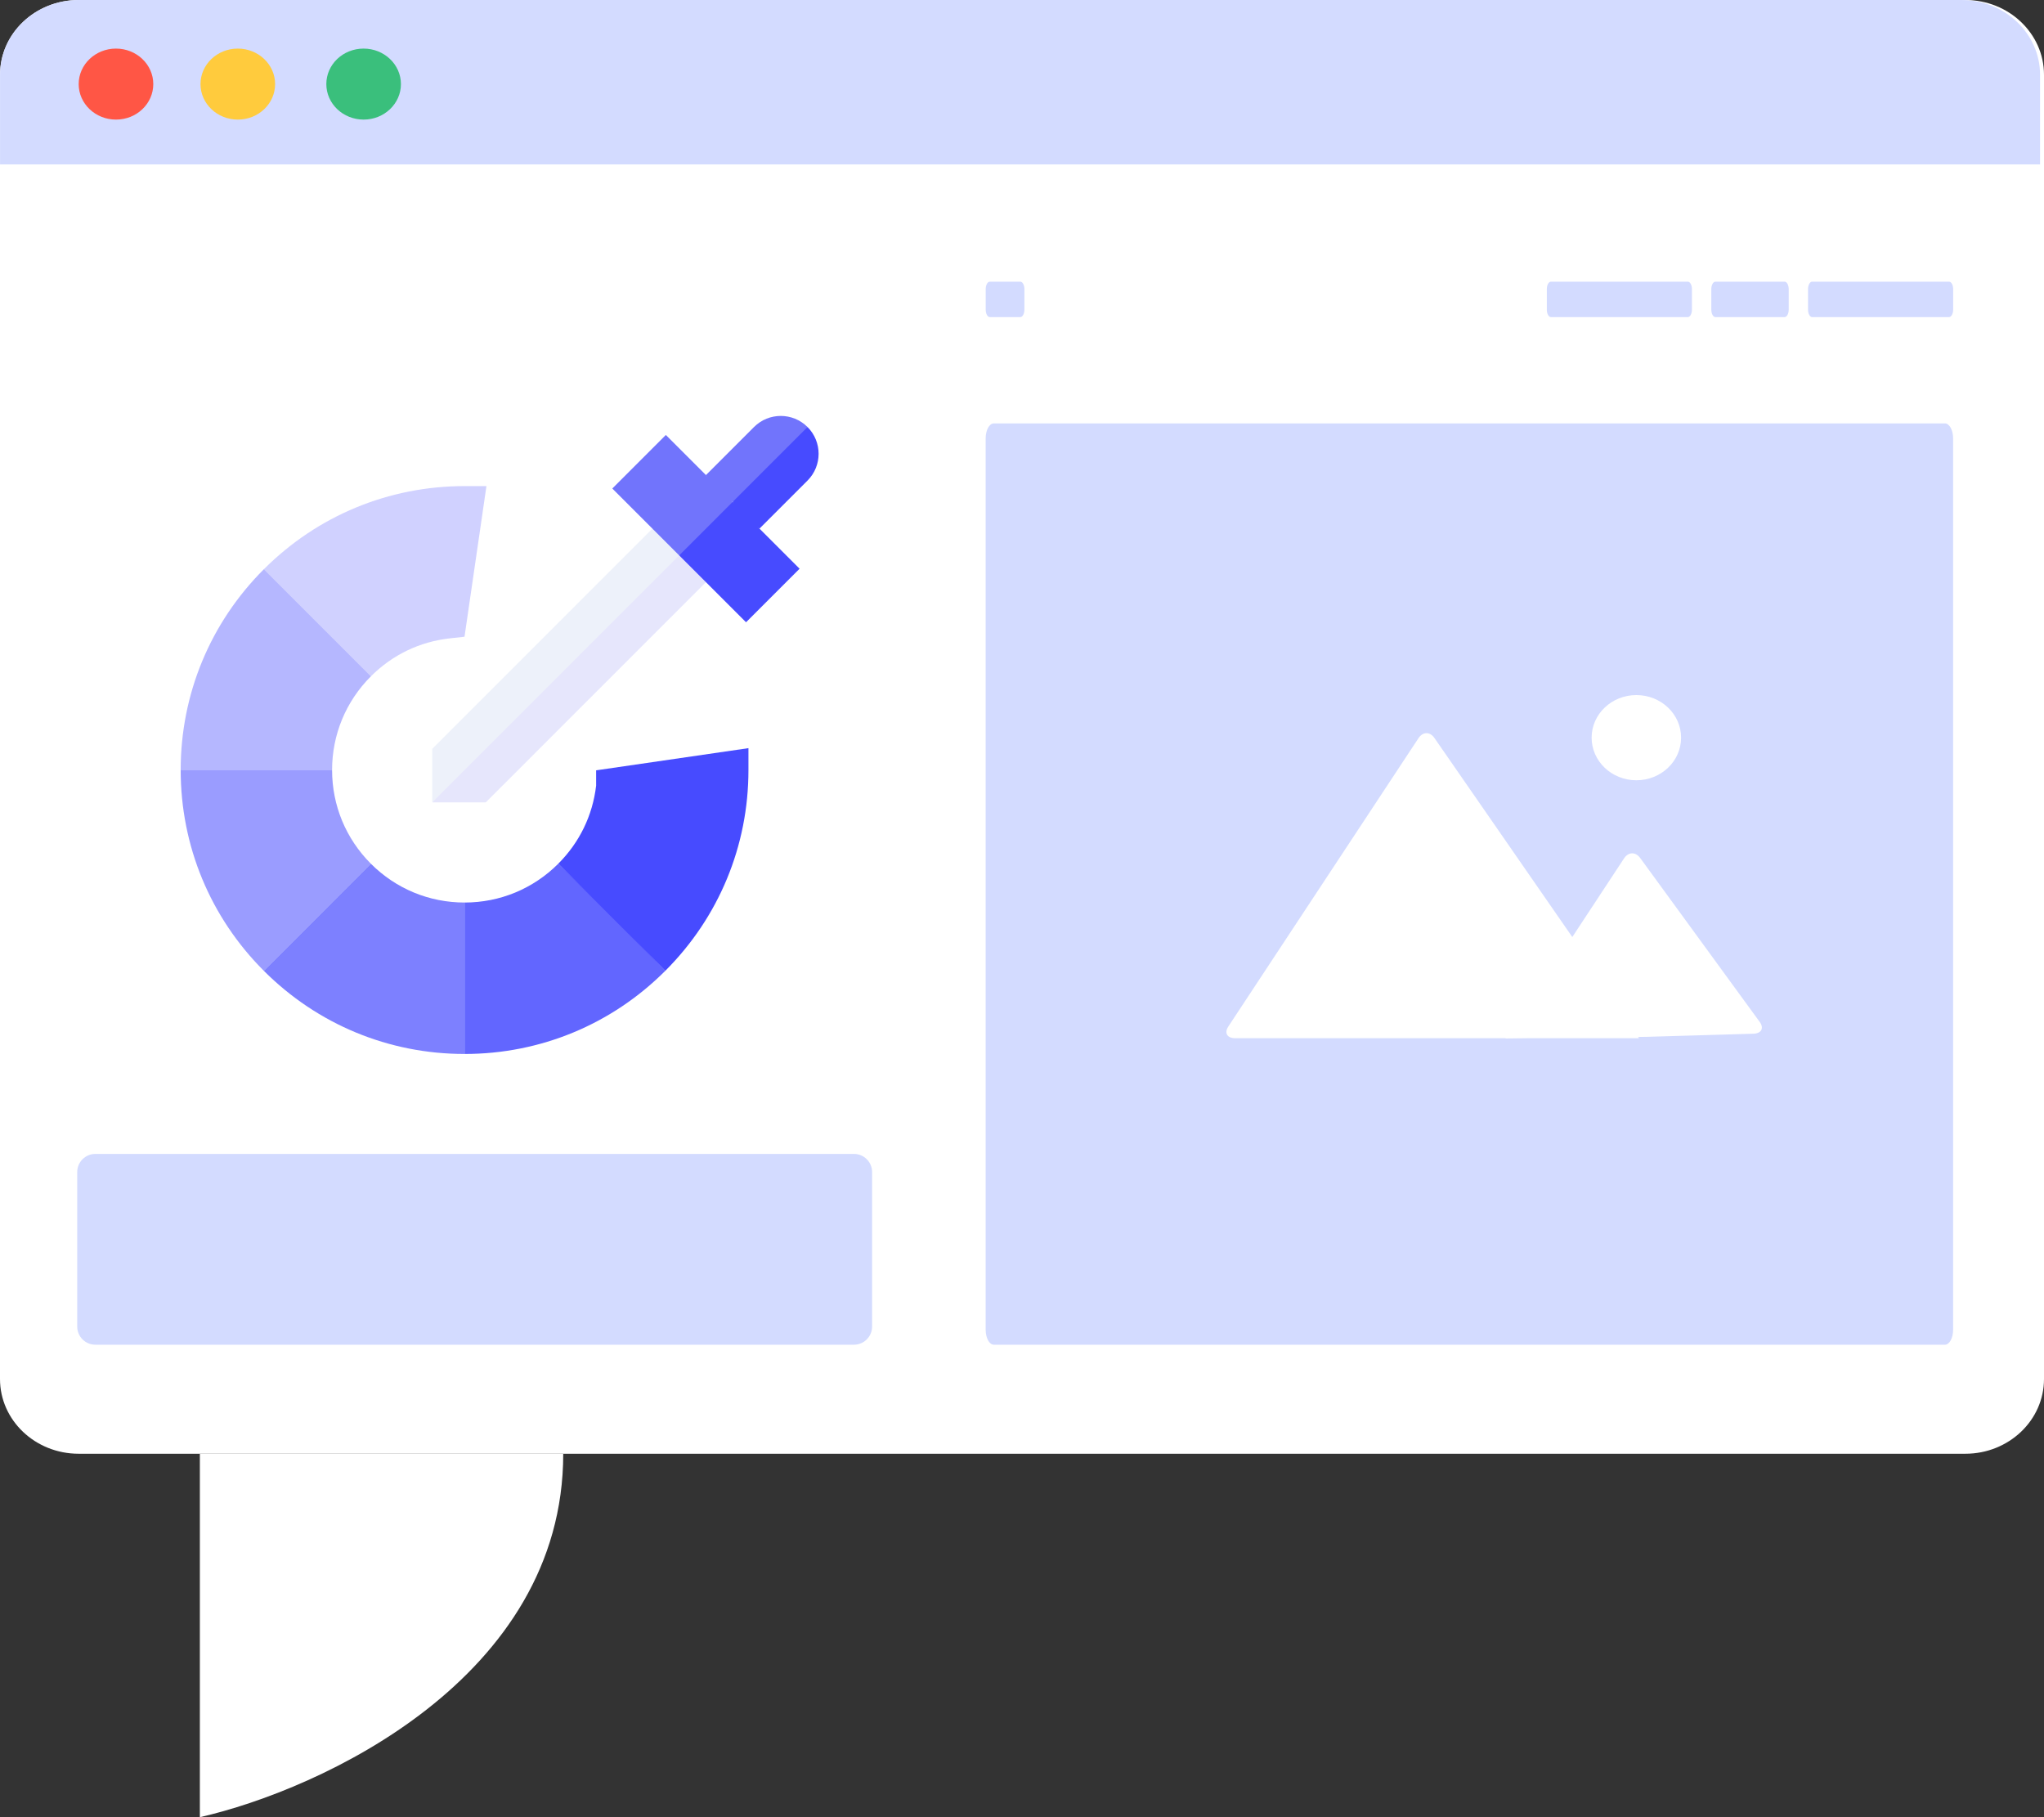 <svg width="450" height="400" viewBox="0 0 450 400" fill="none" xmlns="http://www.w3.org/2000/svg">
<rect x="0" y="0" width="450" height="400" fill="#333333" stroke="none"/>
<path d="M44 400V320H124C124 369.412 70.667 393.922 44 400Z" fill="white"/>
<path d="M432.687 0H17.313C7.756 0 0 7.366 0 16.453V303.548C0 312.625 7.746 320 17.313 320H432.687C442.244 320 450 312.635 450 303.548V16.453C450 7.376 442.254 0 432.687 0V0Z" fill="white"/>
<path d="M217.912 62H224.628C225.128 62 225.53 62.739 225.53 63.65V68.15C225.53 69.061 225.128 69.8 224.628 69.8H217.912C217.412 69.8 217.01 69.061 217.01 68.15V63.65C217.01 62.74 217.412 62 217.912 62ZM398.95 62H429.099C429.593 62 430 62.739 430 63.65V68.15C430 69.061 429.588 69.8 429.099 69.8H398.95C398.456 69.8 398.049 69.061 398.049 68.15V63.65C398.049 62.74 398.461 62 398.95 62ZM341.446 62H371.589C372.088 62 372.49 62.739 372.49 63.65V68.15C372.49 69.061 372.088 69.8 371.589 69.8H341.446C340.946 69.8 340.544 69.061 340.544 68.15V63.65C340.544 62.74 340.946 62 341.446 62ZM377.657 62H392.893C393.393 62 393.794 62.739 393.794 63.65V68.15C393.794 69.061 393.393 69.8 392.893 69.8H377.657C377.162 69.8 376.755 69.061 376.755 68.15V63.65C376.755 62.74 377.167 62 377.657 62ZM428.187 93.201H218.803C217.809 93.201 217 94.669 217 96.5V292.701C217 294.522 217.809 296 218.803 296H428.187C429.181 296 429.99 294.532 429.99 292.701V96.5C429.99 94.677 429.181 93.201 428.187 93.201Z" fill="#D3DBFF"/>
<path d="M0.01 16.456C0.01 7.369 7.756 0 17.323 0H431.816C441.373 0 449.13 7.369 449.13 16.456V36.195H0.01V16.456Z" fill="#D3DBFF"/>
<path d="M25.534 26.324C30.085 26.324 33.746 22.826 33.746 18.51C33.746 14.194 30.065 10.695 25.534 10.695C21.003 10.695 17.323 14.194 17.323 18.51C17.323 22.826 21.003 26.324 25.534 26.324V26.324Z" fill="#FF5645"/>
<path d="M52.355 26.324C56.906 26.324 60.566 22.826 60.566 18.51C60.566 14.194 56.886 10.695 52.355 10.695C47.824 10.695 44.143 14.194 44.143 18.51C44.143 22.826 47.824 26.324 52.355 26.324V26.324Z" fill="#FFCB3D"/>
<path d="M80.056 26.324C84.587 26.324 88.267 22.826 88.267 18.51C88.267 14.194 84.577 10.695 80.056 10.695C75.505 10.695 71.844 14.194 71.844 18.51C71.844 22.826 75.525 26.324 80.056 26.324V26.324Z" fill="#3ABF7C"/>
<g clip-path="url(#clip0)">
<path d="M177.781 93.997C174.527 90.742 169.251 90.742 165.997 93.997C162.974 97.019 158.409 101.585 155.419 104.574L157.693 108.321L161.311 110.467L171.171 106.162L177.781 93.997Z" fill="#7174FC"/>
<path d="M149.526 122.252L152.277 115.335L143.634 116.359C140.946 119.048 97.859 162.135 95.165 164.829V176.614L127.277 148.668L149.526 122.252Z" fill="#EDF1FA"/>
<path d="M95.165 176.614H106.95L155.419 128.144L156.443 119.501L149.527 122.251L95.165 176.614Z" fill="#E6E6FC"/>
<path d="M81.653 148.877C86.395 144.136 92.415 141.243 99.064 140.511L102.267 140.158L107.094 107.002H102.277C85.583 107.002 69.888 113.503 58.084 125.307L72.938 140.158L81.653 148.877Z" fill="#474BFF" fill-opacity="0.25"/>
<path d="M81.653 148.877L58.083 125.307C46.279 137.112 39.778 152.807 39.778 169.501H56.358H73.111C73.111 161.71 76.145 154.386 81.653 148.877Z" fill="#474BFF" fill-opacity="0.4"/>
<path d="M73.111 169.501H39.778C39.778 186.195 46.279 201.89 58.083 213.695L70.5 201.278L81.653 190.125C76.145 184.616 73.111 177.291 73.111 169.501Z" fill="#474BFF" fill-opacity="0.55"/>
<path d="M81.653 190.125L58.084 213.695C69.888 225.499 85.583 232 102.277 232V214.932V198.667C94.486 198.667 87.162 195.634 81.653 190.125Z" fill="#474BFF" fill-opacity="0.7"/>
<path d="M102.277 198.667V232C118.971 232 134.666 225.499 146.471 213.695L134.383 201.278L122.901 190.125C117.392 195.634 110.068 198.667 102.277 198.667Z" fill="#474BFF" fill-opacity="0.85"/>
<path d="M164.776 164.684L131.242 169.565V172.933C130.471 179.495 127.59 185.435 122.901 190.125L146.471 213.695C158.275 201.89 164.776 186.195 164.776 169.501V164.684Z" fill="#474BFF"/>
<path d="M177.781 93.997L161.311 110.467L163.318 114.224L167.211 116.352C170.176 113.386 174.753 108.81 177.782 105.781C181.036 102.527 181.036 97.251 177.781 93.997V93.997Z" fill="#474BFF"/>
<path d="M146.589 95.745C145.172 97.162 136.226 106.108 134.804 107.53L149.526 122.252C153.312 121.313 156.26 120.581 160.61 119.502L161.311 110.467L146.589 95.745Z" fill="#7174FC"/>
<path d="M149.527 122.252L164.248 136.974C165.665 135.557 174.612 126.61 176.034 125.189L161.311 110.467L149.527 122.252Z" fill="#474BFF"/>
</g>
<path fill-rule="evenodd" clip-rule="evenodd" d="M360.26 171.754C365.701 171.754 370.103 167.557 370.103 162.377C370.103 157.197 365.701 153 360.26 153C354.818 153 350.406 157.197 350.406 162.377C350.406 167.557 354.818 171.754 360.26 171.754ZM360.833 228.534H336.18L331.461 228.589L331.5 228.534H271.943C270.163 228.534 269.47 227.372 270.44 225.928L312.288 162.488C313.237 161.047 314.801 161.018 315.78 162.42L346.152 206.259L357.549 188.94C358.499 187.505 360.081 187.466 361.091 188.854L387.406 224.938C388.416 226.324 387.782 227.489 386.021 227.541L362.575 228.226L360.645 228.25L360.824 228.536L360.833 228.534Z" fill="white"/>
<path d="M17 258C17 255.791 18.791 254 21 254H188C190.209 254 192 255.791 192 258V292C192 294.209 190.209 296 188 296H21C18.791 296 17 294.209 17 292V258Z" fill="#D3DBFF"/>
<defs>
<clipPath id="clip0">
<rect width="158" height="158" fill="white" transform="translate(31 74)"/>
</clipPath>
</defs>
</svg>